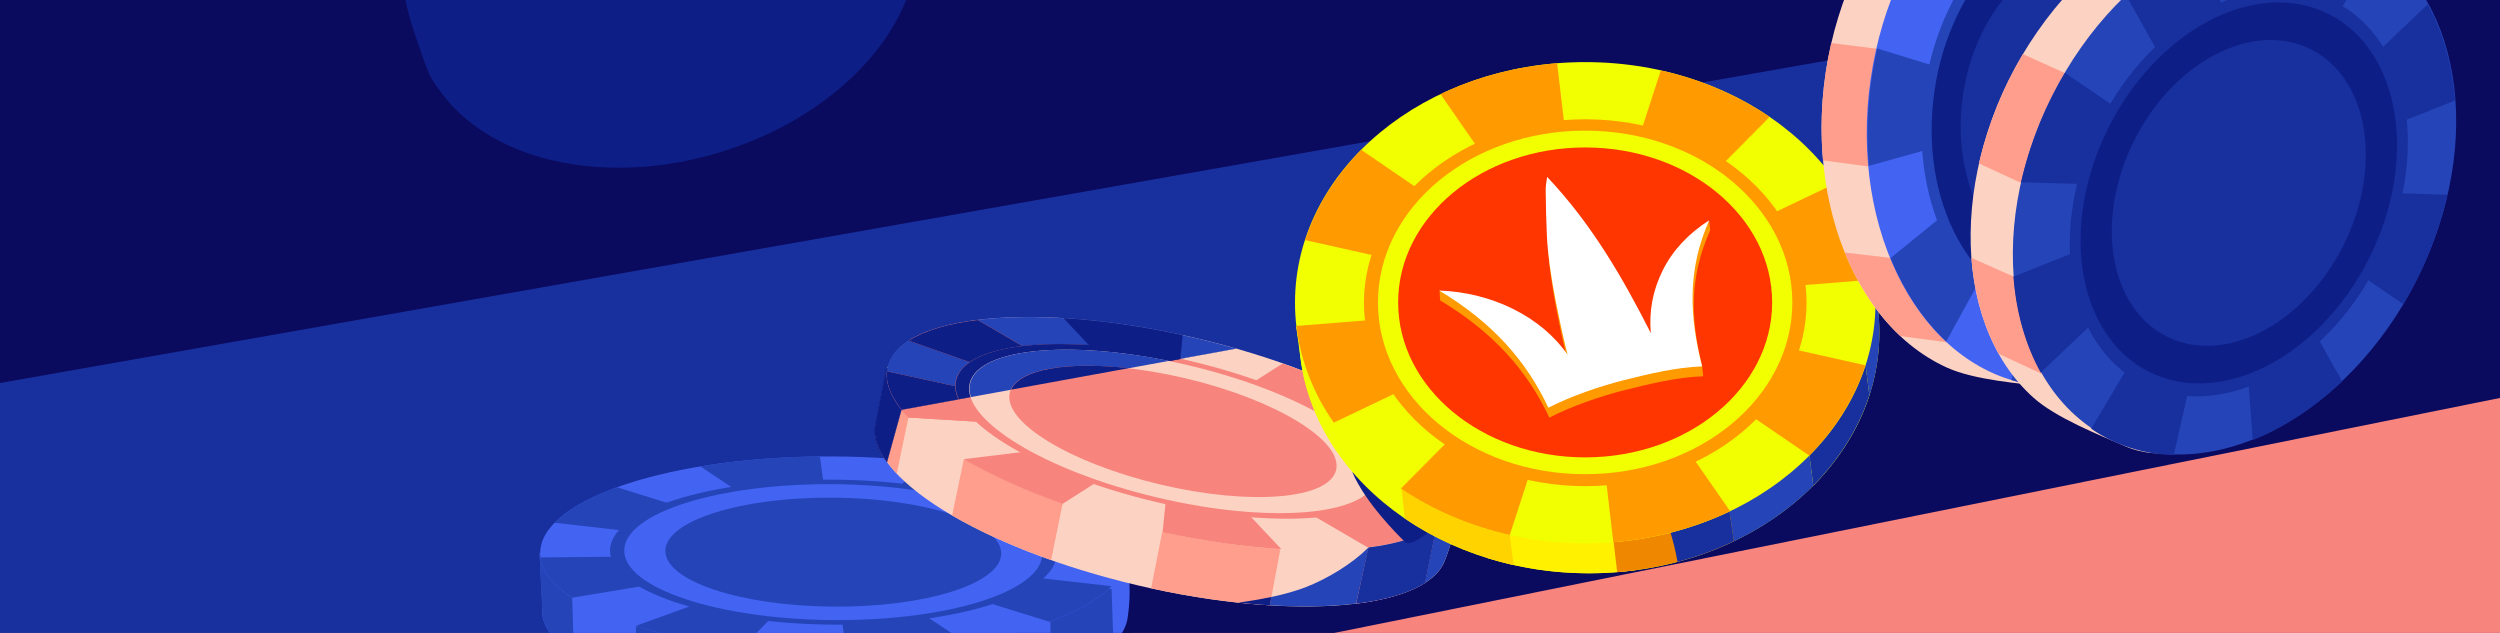 <?xml version="1.0" encoding="utf-8"?>
<!-- Generator: Adobe Illustrator 28.0.0, SVG Export Plug-In . SVG Version: 6.00 Build 0)  -->
<svg version="1.1" id="Layer_1" xmlns="http://www.w3.org/2000/svg" xmlns:xlink="http://www.w3.org/1999/xlink" x="0px" y="0px"
	 viewBox="0 0 2528 640" style="enable-background:new 0 0 2528 640;" xml:space="preserve">
<rect x="0" y="0" width="2528" height="640" fill="#808080" stroke="none"/>
<style type="text/css">
	.st0{clip-path:url(#SVGID_00000130619567296531521710000012022392721912213653_);}
	.st1{fill:#182F9E;}
	.st2{fill:#F7847D;}
	.st3{fill:#0A0A5E;}
	.st4{fill:#4363F2;}
	.st5{fill:#2444B8;}
	.st6{fill:#FF9E8C;}
	.st7{fill:#FCD3C2;}
	.st8{fill:#0D1E86;stroke:#0D1E86;stroke-width:0.25;stroke-miterlimit:10;}
	.st9{fill:#2444B8;stroke:#2444B8;stroke-width:0.25;stroke-miterlimit:10;}
	.st10{fill:#0D1E86;}
	.st11{fill:#F1FF00;}
	.st12{fill:#FFF100;}
	.st13{fill:#EF8800;}
	.st14{fill:#FFD300;}
	.st15{fill:#921500;}
	.st16{fill:#FF9B00;}
	.st17{fill:#FF3600;}
	.st18{fill:#FFFFFF;}
</style>
<g id="Layer_3">
	<g>
		<defs>
			<rect id="SVGID_1_" y="0" width="2528" height="640"/>
		</defs>
		<clipPath id="SVGID_00000016076068744941865990000012374760292144375477_">
			<use xlink:href="#SVGID_1_"  style="overflow:visible;"/>
		</clipPath>
		<g style="clip-path:url(#SVGID_00000016076068744941865990000012374760292144375477_);">
			<g>
				<rect y="0" class="st1" width="2528" height="640"/>
				<rect x="1143.1" y="383.1" class="st2" width="1384.9" height="256.9"/>
				<polygon class="st3" points="-13.1,389.6 2419.8,-39.8 2044.1,0.4 -12,-5.8 				"/>
				<polygon class="st3" points="2528,402.4 2528,0 2400.4,0 1769.9,286.3 933,557.5 954,640 1349.3,640 				"/>
				<g>
					<path class="st4" d="M1140.2,625.2c-8.5,54.7-147.8,96.1-311.2,92.5S540,666.8,548.5,612.1c-1.1-14.3-1.9-31.7-2.9-52.3
						c47.1-37.2,186.1-43,314.1-40.1c115.8,2.6,266.6-4.1,279.2,48.7C1143.8,588.7,1142.6,609.3,1140.2,625.2L1140.2,625.2z"/>
					<g>
						<path class="st5" d="M919.8,715c20.8-1.7,40.4-4.2,58.8-7.2l-2.9-57l-131.4-32.1l11,39.9l2.4,59.3
							C878.3,717.7,899.1,716.7,919.8,715L919.8,715z"/>
						<polygon class="st6" points="844.3,618.7 844.3,618.7 844.3,618.7 						"/>
						<path class="st5" d="M1125.9,650.8l-1.9-55.4l-279.7,23.3l217.8,8.5l0.9,59.5C1091.4,676.4,1112.8,664.1,1125.9,650.8
							L1125.9,650.8z"/>
						<path class="st5" d="M752.6,712.6l-1.9-57.5l93.7-36.4l-201.4,15l1.7,57.3C675.7,700.6,712.6,708,752.6,712.6L752.6,712.6z"/>
						<path class="st6" d="M844.3,618.7L831,519.5c-20.6,0.2-41.4,1.2-62.2,2.9s-40.4,4.2-58.8,7.2L844.3,618.7L844.3,618.7
							L844.3,618.7z"/>
						<path class="st5" d="M844.3,618.7L844.3,618.7L844.3,618.7L844.3,618.7L844.3,618.7L844.3,618.7L844.3,618.7l-218.6-68
							c-28.4,10.3-21.4,19.9-34.5,33.2L844.3,618.7l-298.6-58.4l2.7,61.4c1,6.9,4,13.9,9.5,20.9c5.5,7,13.1,13.6,22.4,19.8
							l-1.7-58.5L844.3,618.7L844.3,618.7L844.3,618.7z"/>
						<polygon class="st6" points="844.3,618.7 844.3,618.7 844.3,618.7 						"/>
					</g>
					
						<ellipse transform="matrix(5.410451e-03 -1 1 5.410451e-03 277.154 1400.11)" class="st4" cx="842.4" cy="560.7" rx="99.2" ry="296.2"/>
					<g>
						<path class="st5" d="M917.9,657c20.8-1.7,40.4-4.2,58.8-7.2l-134.2-89.1l13.3,99.2C876.4,659.7,897.2,658.8,917.9,657
							L917.9,657z"/>
						<polygon class="st2" points="842.4,560.7 842.4,560.7 842.4,560.7 						"/>
						<path class="st5" d="M1124,592.8l-281.6-32.1l218.6,68C1089.4,618.4,1110.9,606.2,1124,592.8L1124,592.8z"/>
						<path class="st5" d="M750.7,654.6l91.8-93.9L642.6,633C673.8,642.7,710.6,650,750.7,654.6L750.7,654.6z"/>
						<path class="st5" d="M1042.2,488.4c-31.1-9.7-68-17-108-21.6l-91.8,93.9l0,0l0,0l295.9-3c-0.9-6.9-4-13.9-9.5-20.9
							c-5.5-7-13.1-13.6-22.4-19.8l-264,43.7L1042.2,488.4L1042.2,488.4z"/>
						<path class="st5" d="M842.4,560.7l-13.3-99.2c-20.6,0.2-41.4,1.1-62.2,2.9s-40.4,4.2-58.8,7.2L842.4,560.7L842.4,560.7
							L842.4,560.7z"/>
						<path class="st5" d="M842.4,560.7L842.4,560.7L842.4,560.7L842.4,560.7L842.4,560.7L842.4,560.7L842.4,560.7l-218.6-68
							c-28.4,10.3-49.9,22.5-63,35.9L842.4,560.7l-295.9,3c1,6.9,4,13.9,9.5,20.9c5.5,7,13.1,13.6,22.4,19.8L842.4,560.7
							L842.4,560.7L842.4,560.7z"/>
						<polygon class="st2" points="842.4,560.7 842.4,560.7 842.4,560.7 						"/>
					</g>
					
						<ellipse transform="matrix(8.202977e-03 -1 1 8.202977e-03 277.412 1396.353)" class="st5" cx="842.6" cy="558.3" rx="73.3" ry="225.8"/>
					
						<ellipse transform="matrix(8.202977e-03 -1 1 8.202977e-03 277.412 1396.353)" class="st4" cx="842.6" cy="558.3" rx="68.7" ry="211.4"/>
					
						<ellipse transform="matrix(8.202977e-03 -1 1 8.202977e-03 277.412 1396.353)" class="st5" cx="842.6" cy="558.3" rx="55.1" ry="169.8"/>
				</g>
				<path class="st7" d="M1460.6,567.8c-21,51.4-166.3,60.6-324.5,20.6c-158.2-40-269.5-114-248.5-165.4c2.2-14.2,5.5-31.3,9.3-51.6
					c54.5-25.7,191.2-0.3,315.2,31c112.2,28.4,260.5,55.5,260.5,109.7C1472.7,533,1466.7,552.8,1460.6,567.8L1460.6,567.8z"/>
				<path class="st5" d="M1319.7,594c-19.7,7.5-45.2,12.4-67.5,15.4c107.8,11.5,192.7-3.3,208.4-41.6c6.1-14.9,12-34.8,12-55.7
					c0-34.9-61.6-58.6-135.4-78.6c1.6,12.7,4.9,24.9,10.8,35.3c29.5,52.4,86.3,74.9,86.3,74.9s-22.9,7.5-51.3,10.7
					C1366.7,570.4,1342.1,585.4,1319.7,594L1319.7,594z"/>
				<g>
					<path class="st6" d="M1225.2,606c20.6,2.9,40.3,4.9,58.9,6.1l10.5-56.1l-120.5-60.6l1.4,41.3l-11.5,58.2
						C1184.1,599.3,1204.6,603.1,1225.2,606L1225.2,606z"/>
					<polygon class="st6" points="1174.1,495.4 1174.1,495.4 1174.1,495.4 					"/>
					<path class="st6" d="M1440.8,589.5l11.1-54.3l-277.8-39.7l210.1,56.9l-13,58.1C1401.2,606.7,1425,599.5,1440.8,589.5
						L1440.8,589.5z"/>
					<path class="st6" d="M1062.9,566.3l11.5-56.4l99.7-14.6L974.5,465l-11.7,56.2C990.8,537.6,1025,553,1062.9,566.3L1062.9,566.3z
						"/>
					<path class="st6" d="M1174.1,495.4l10.1-99.6c-20.1-4.4-40.6-8.1-61.2-11.1s-40.3-4.9-58.9-6.1L1174.1,495.4L1174.1,495.4
						L1174.1,495.4z"/>
					<path class="st6" d="M1174.1,495.4L1174.1,495.4L1174.1,495.4L1174.1,495.4L1174.1,495.4L1174.1,495.4L1174.1,495.4L977,380.4
						c-30,3.7-25.5,14.6-41.3,24.7L1174.1,495.4L896.9,371.9l-11.7,60.4c-0.7,6.9,0.7,14.4,4.4,22.4c3.7,8,9.5,16.1,17.2,24.3
						l11.9-57.4L1174.1,495.4L1174.1,495.4L1174.1,495.4z"/>
					<polygon class="st6" points="1174.1,495.4 1174.1,495.4 1174.1,495.4 					"/>
				</g>
				
					<ellipse transform="matrix(0.228 -0.974 0.974 0.228 488.937 1493.429)" class="st7" cx="1185.7" cy="438.5" rx="99.3" ry="295.9"/>
				<path class="st8" d="M946.8,394l-50.4-22.5L884.7,432c-0.7,6.9,0.7,14.4,4.4,22.4c2,4.3,4.6,8.6,7.8,13l14.8-53.6l93.5-17
					l-28.7-16.7C957.2,382.4,952.2,387.8,946.8,394L946.8,394z"/>
				<path class="st9" d="M1223.7,345.5c-158.2-40-303.5-30.8-324.5,20.6c-6,14.8-1.1,31.5,12.8,48.7l0.2-0.7l337.6-61.6
					C1241.3,350.1,1232.6,347.8,1223.7,345.5L1223.7,345.5z"/>
				<g>
					<path class="st2" d="M1236.8,549.2c20.6,2.9,40.3,4.9,58.9,6.1l-110-116.7l-10.1,99.6C1195.8,542.5,1216.2,546.2,1236.8,549.2
						L1236.8,549.2z"/>
					<polygon class="st2" points="1185.7,438.5 1185.7,438.5 1185.7,438.5 					"/>
					<path class="st2" d="M1452.5,532.6l-266.7-94.1l197.1,115C1412.8,549.8,1436.6,542.7,1452.5,532.6L1452.5,532.6z"/>
					<path class="st2" d="M1074.5,509.5l111.2-71l-211.3,25.8C1002.5,480.7,1036.6,496.1,1074.5,509.5L1074.5,509.5z"/>
					<path class="st2" d="M1397.1,412.7c-28.1-16.4-62.2-31.8-100.2-45.1l-111.2,71l0,0l0,0l288.8,63c0.7-6.9-0.7-14.4-4.4-22.4
						c-3.7-8-9.6-16.1-17.2-24.3l-267.3-16.4L1397.1,412.7L1397.1,412.7z"/>
					<path class="st2" d="M1185.7,438.5L1185.7,438.5L1185.7,438.5L1185.7,438.5L1185.7,438.5L1185.7,438.5L1185.7,438.5l-197.1-115
						c-30,3.7-53.8,10.8-69.7,20.9L1185.7,438.5l-288.8-63c-0.7,6.9,0.7,14.4,4.4,22.4c3.7,8,9.5,16.1,17.2,24.3L1185.7,438.5
						L1185.7,438.5L1185.7,438.5z"/>
					<path class="st2" d="M1185.7,438.5L1185.7,438.5L1185.7,438.5L1185.7,438.5L1185.7,438.5L1185.7,438.5L1185.7,438.5l-197.1-115
						c-30,3.7-53.8,10.8-69.7,20.9L1185.7,438.5l-288.8-63c-0.7,6.9,0.7,14.4,4.4,22.4c3.7,8,9.5,16.1,17.2,24.3L1185.7,438.5
						L1185.7,438.5L1185.7,438.5z"/>
					<polygon class="st2" points="1185.7,438.5 1185.7,438.5 1185.7,438.5 					"/>
				</g>
				<g>
					<path class="st8" d="M896.9,375.5c-0.7,6.9,0.7,14.4,4.4,22.4c2.6,5.6,6.3,11.2,10.8,16.9l0.2-0.6l88.2-16.1L896.9,375.5
						L896.9,375.5z"/>
					<path class="st8" d="M919,344.5l128,45.1l41.8-7.6l-100.1-58.4C958.6,327.2,934.8,334.4,919,344.5L919,344.5z"/>
				</g>
				
					<ellipse transform="matrix(0.23 -0.973 0.973 0.23 488.783 1490.295)" class="st2" cx="1186.4" cy="436.2" rx="73.4" ry="225.6"/>
				<path class="st1" d="M1406.5,528.6c15.9,10.3,25,14,25,14s-19.7,7.7-47.8,11l-12.4,56.8c0,0,0,0,0.1,0
					c30-3.7,53.8-10.8,69.6-20.9l11.1-54.3L1406.5,528.6L1406.5,528.6z"/>
				<path class="st8" d="M1195.8,339c-20.1-4.4-40.6-8.1-61.2-11.1s-40.3-4.9-58.9-6.1l50.3,53.4l67.4-12.3L1195.8,339L1195.8,339z"
					/>
				<path class="st8" d="M968.1,380.7c-2.9,7.1-2.3,14.9,1.5,23l224.7-41C1081.9,337.7,982.8,344.9,968.1,380.7L968.1,380.7z"/>
				
					<ellipse transform="matrix(0.23 -0.973 0.973 0.23 488.783 1490.295)" class="st7" cx="1186.4" cy="436.2" rx="68.7" ry="211.2"/>
				<path class="st5" d="M982.1,384.2c-2.2,5.4-2.2,11.2-0.3,17.3l200.4-36.6C1081.8,344.5,995.3,352,982.1,384.2z"/>
				
					<ellipse transform="matrix(0.23 -0.973 0.973 0.23 488.783 1490.295)" class="st2" cx="1186.4" cy="436.2" rx="55.2" ry="169.6"/>
				<path class="st10" d="M1022.5,394l118.9-21.7C1080.1,365.4,1031.8,373.1,1022.5,394L1022.5,394z"/>
				<path class="st10" d="M1367.4,477.3c13.1,30.7,44.8,62.4,53.2,70.6c6.2,6.1,26-11.6,31.9-15.3l-53.5-34.4L1367.4,477.3
					L1367.4,477.3z"/>
				<path class="st10" d="M1284.1,612.1l1.6-8.5c-11.2,2.4-22.6,4.3-33.3,5.8C1263.3,610.5,1273.9,611.5,1284.1,612.1L1284.1,612.1z
					"/>
				<ellipse class="st11" cx="1606.9" cy="336.4" rx="293.5" ry="243.3"/>
				<path class="st5" d="M1547.8,98.1c19.1-3.2,38.9-4.9,59.2-4.9c162.1,0,293.5,108.9,293.5,243.3c0,108.9-86.2,201-205.2,232.1
					L1547.8,98.1L1547.8,98.1z"/>
				<path class="st12" d="M1503.2,564c32.2,10.1,67.2,15.7,103.7,15.7c16.8,0,33.3-1.2,49.3-3.5v-63.9h-152.9L1503.2,564L1503.2,564
					z"/>
				<g>
					<path class="st13" d="M1696.3,568.1c20.2-5.4,39.3-12.4,57-20.9l-4.5-30.3l-141.9-180.5l28.4,242.2
						C1655.6,576.9,1676.1,573.5,1696.3,568.1L1696.3,568.1z"/>
					<polygon class="st11" points="1606.9,336.4 1606.9,336.4 1606.9,336.4 					"/>
					<path class="st11" d="M1890.3,399.7l-3.8-30.2l-279.5-33.1l222.7,124.1l3.9,30.5C1860,464.2,1879.4,433.1,1890.3,399.7
						L1890.3,399.7z"/>
					<path class="st14" d="M1530.6,571.3l-4.1-31.1l80.4-203.8l-189.7,157.2l3.2,30.6C1452.7,546.2,1490.3,562.3,1530.6,571.3
						L1530.6,571.3z"/>
					<path class="st11" d="M1793.3,148.6c-32.2-21.9-69.8-38-110.1-47l-76.3,234.9l0,0l0,0l282-29.5c-2-16.9,4-27.8-2.4-44.6
						c-6.5-16.8-15-32.6-25.2-47.2l-254.4,121.4L1793.3,148.6L1793.3,148.6z"/>
					<path class="st11" d="M1606.9,336.4l-28.4-242.2c-20.3,1.7-40.8,5.1-61,10.4s-39.3,12.4-57,20.9L1606.9,336.4L1606.9,336.4
						L1606.9,336.4z"/>
					<path class="st11" d="M1606.9,336.4L1606.9,336.4L1606.9,336.4L1606.9,336.4L1606.9,336.4L1606.9,336.4L1606.9,336.4
						l-226.6-154.6c-26.5,26.7-45.8,57.9-56.7,91.3L1606.9,336.4l-296.2-6l4.1,29.5c2,16.9,6.1,33.8,12.6,50.6
						c6.5,16.8,15,32.6,25.2,47.2l-3.8-30.8L1606.9,336.4L1606.9,336.4L1606.9,336.4z"/>
					<polygon class="st11" points="1606.9,336.4 1606.9,336.4 1606.9,336.4 					"/>
				</g>
				<g>
					<path class="st1" d="M1696.3,568.1c20.2-5.4,39.3-12.4,57-20.9l-4.5-30.3l-141.9-180.5l81,197.6
						C1692.2,548,1694.4,557.6,1696.3,568.1L1696.3,568.1z"/>
					<polygon class="st15" points="1606.9,336.4 1606.9,336.4 1606.9,336.4 					"/>
					<path class="st1" d="M1890.3,399.7l-3.8-30.2l-279.5-33.1l222.7,124.1l3.9,30.5C1860,464.2,1879.4,433.1,1890.3,399.7
						L1890.3,399.7z"/>
					<path class="st15" d="M1793.3,148.6c-32.2-21.9-69.8-38-110.1-47l-76.3,234.9l0,0l0,0l282-29.5c-2-16.9,4-27.8-2.4-44.6
						c-6.5-16.8-15-32.6-25.2-47.2l-254.4,121.4L1793.3,148.6L1793.3,148.6z"/>
					<path class="st15" d="M1606.9,336.4l-28.4-242.2c-20.3,1.7-40.8,5.1-61,10.4s-39.3,12.4-57,20.9L1606.9,336.4L1606.9,336.4
						L1606.9,336.4z"/>
					<polygon class="st15" points="1606.9,336.4 1606.9,336.4 1606.9,336.4 					"/>
				</g>
				<ellipse class="st11" cx="1603" cy="306.1" rx="293.5" ry="243.3"/>
				<g>
					<path class="st16" d="M1692.5,537.8c20.2-5.4,39.3-12.4,57-20.9L1603,306.1l28.4,242.2C1651.8,546.6,1672.2,543.2,1692.5,537.8
						L1692.5,537.8z"/>
					<polygon class="st16" points="1603,306.1 1603,306.1 1603,306.1 					"/>
					<path class="st16" d="M1886.4,369.4L1603,306.1l226.6,154.6C1856.1,433.9,1875.5,402.8,1886.4,369.4L1886.4,369.4z"/>
					<path class="st16" d="M1526.7,541l76.3-234.9l-186.4,187.9C1448.8,515.9,1486.4,531.9,1526.7,541z"/>
					<path class="st16" d="M1789.5,118.2c-32.2-22-69.8-38-110.1-47L1603,306.1l0,0l0,0l292.1-23.5c-2-16.9-6.1-33.8-12.6-50.6
						c-6.5-16.8-15-32.6-25.2-47.2L1603,306.1L1789.5,118.2L1789.5,118.2z"/>
					<path class="st16" d="M1603,306.1l-28.4-242.2c-20.3,1.7-40.8,5.1-61,10.4s-39.3,12.4-57,20.9L1603,306.1L1603,306.1
						L1603,306.1z"/>
					<path class="st16" d="M1603,306.1L1603,306.1L1603,306.1L1603,306.1L1603,306.1L1603,306.1L1603,306.1l-226.6-154.6
						c-26.5,26.7-45.8,57.9-56.7,91.3L1603,306.1l-292.1,23.5c2,16.9,6.1,33.8,12.6,50.6c6.5,16.8,15,32.6,25.2,47.2L1603,306.1
						L1603,306.1L1603,306.1z"/>
					<polygon class="st16" points="1603,306.1 1603,306.1 1603,306.1 					"/>
				</g>
				<ellipse class="st16" cx="1603" cy="306.1" rx="223.8" ry="185.5"/>
				<ellipse class="st11" cx="1602.9" cy="305.8" rx="209.5" ry="173.7"/>
				<ellipse class="st17" cx="1602.9" cy="305.8" rx="189.1" ry="156.7"/>
				<path class="st16" d="M1586.2,368.8c-1.7-7-3.6-14-5.1-21.1c-2.7-12.5-5.4-25-7.8-37.6c-2-10.7-3.8-21.5-5.3-32.3
					c-1.3-9.9-2.3-19.9-2.8-29.8c-0.7-15-1-30-1.2-45c-0.1-4.7,0.7-9.3,1.5-14.1c45.3,47.9,76.5,102.2,104.8,157.9
					c-1.9-22,1.9-43.1,12.1-63.5c8.3-16.7,46-59.6,46-59.6s0.4,4.9,1,9c-21.7,48.8-19.7,90-8.2,137.6c0.4,3,0.8,6.6,1,10.2
					c-26.4,0.9-53.8,7.6-79.1,13.9c-25.2,6.4-53.9,16.3-76.4,27.9c-22.2-47.4-56.6-86.3-110.4-118.5c-0.5-4.1-0.5-10.1-0.5-10.1
					S1561.7,333.2,1586.2,368.8L1586.2,368.8z"/>
				<path class="st18" d="M1585.2,358.8c-1.7-7-3.6-14-5.1-21.1c-2.7-12.5-5.4-25-7.8-37.6c-2-10.7-3.8-21.5-5.3-32.3
					c-1.3-9.9-2.3-19.9-2.8-29.8c-0.7-15-1-30-1.2-45c-0.1-4.7,0.7-9.3,1.5-14.1c45.3,47.9,76.5,102.2,104.8,157.9
					c-1.9-22,1.9-43.1,12.1-63.5c10.2-20.4,26-37.1,47-50.6c-22.6,50.7-19.9,98.1-7.2,147.8c-26.4,0.9-53.8,7.6-79.1,13.9
					c-25.2,6.4-53.9,16.3-76.4,27.9c-22.2-47.4-56.6-86.3-110.4-118.5C1508.7,295.6,1558.7,320.3,1585.2,358.8L1585.2,358.8z"/>
				<g>
					<path class="st7" d="M2242.9,191.9c-33.6,109-90.4,207.8-170.7,199.2c-29.7-3.2-75.8-6.8-103.5-19.4
						c-106.1-48.2-155.2-206.9-109.8-354.5c45.4-147.5,168.2-228,274.2-179.8S2288.3,44.4,2242.9,191.9L2242.9,191.9z"/>
					<g>
						<polygon class="st5" points="2050.9,104.6 2050.9,104.6 2050.9,104.6 						"/>
						<path class="st5" d="M2214.9,258.3l-164-153.8l96,237.1C2173.3,320.2,2196.5,291.8,2214.9,258.3z"/>
						<path class="st6" d="M1921.6,339.8l47.3,6.4l82-241.6l-138.1,156.3l-47.3-5.5C1879.1,289.1,1898.3,317.9,1921.6,339.8
							L1921.6,339.8z"/>
						<path class="st5" d="M2236.4-46.2c-13.7-33.7-32.9-62.5-56.2-84.4l-129.3,235.2l0,0l0,0l199.1,61.1
							c4.4-19.1,7.4-38.9,8.9-59.3c1.4-20.4,1.2-40.2-0.5-59.4l-207.4,57.6L2236.4-46.2L2236.4-46.2z"/>
						<path class="st5" d="M2050.9,104.6l63.2-274.3c-13.9-4.2-28.4-6.6-43.4-6.7c-15.1-0.1-29.9,2-44.3,5.9L2050.9,104.6
							C2050.9,104.6,2050.9,104.6,2050.9,104.6z"/>
						<path class="st6" d="M2050.9,104.6L2050.9,104.6L2050.9,104.6L2050.9,104.6L2050.9,104.6L2050.9,104.6L2050.9,104.6
							l-49.8-230.7l-46.2-6.4c-26.4,21.5-49.6,49.9-68,83.3l46.6,4.6L2050.9,104.6l-151.3-55.1l-47.8-6c-4.4,19.1-7.4,38.9-8.9,59.3
							c-1.4,20.4-1.2,40.2,0.5,59.4l45.8,6.1L2050.9,104.6L2050.9,104.6L2050.9,104.6z"/>
						<polygon class="st5" points="2050.9,104.6 2050.9,104.6 2050.9,104.6 						"/>
					</g>
					
						<ellipse transform="matrix(0.142 -0.99 0.99 0.142 1689.805 2170.177)" class="st4" cx="2097.1" cy="110.1" rx="282.4" ry="207.1"/>
					<g>
						<path class="st5" d="M2077.5,391.1c15.1,0.1,29.9-2,44.3-6l-24.6-275.1l-63.2,274.3C2047.9,388.6,2062.4,391,2077.5,391.1z"/>
						<polygon class="st5" points="2097.3,110.1 2097.3,110.1 2097.3,110.1 						"/>
						<path class="st5" d="M2261.3,263.9l-164-153.8l96,237.1C2219.7,325.7,2242.9,297.3,2261.3,263.9L2261.3,263.9z"/>
						<path class="st5" d="M1968,345.3l129.3-235.2l-185.5,150.8C1925.5,294.6,1944.7,323.4,1968,345.3L1968,345.3z"/>
						<path class="st5" d="M2282.8-40.7c-13.7-33.7-32.9-62.5-56.2-84.4l-129.3,235.2l0,0l0,0l199.1,61.1
							c4.4-19.1,7.4-38.9,8.9-59.3c1.4-20.4,1.2-40.2-0.5-59.4l-207.4,57.6L2282.8-40.7L2282.8-40.7z"/>
						<path class="st5" d="M2097.3,110.1l63.2-274.3c-13.9-4.2-28.4-6.6-43.4-6.7c-15.1-0.1-29.9,2-44.3,5.9L2097.3,110.1
							L2097.3,110.1z"/>
						<path class="st5" d="M2097.3,110.1L2097.3,110.1L2097.3,110.1L2097.3,110.1L2097.3,110.1L2097.3,110.1L2097.3,110.1l-96-237.1
							c-26.4,21.5-49.6,49.9-68,83.3L2097.3,110.1L1898.2,49c-4.4,19.1-7.4,38.9-8.9,59.3c-1.4,20.4-1.2,40.2,0.5,59.4L2097.3,110.1
							L2097.3,110.1z"/>
						<polygon class="st5" points="2097.3,110.1 2097.3,110.1 2097.3,110.1 						"/>
					</g>
					
						<ellipse transform="matrix(0.142 -0.99 0.99 0.142 1691.021 2179.206)" class="st5" cx="2102.9" cy="113.9" rx="215.3" ry="157.9"/>
					
						<ellipse transform="matrix(0.142 -0.99 0.99 0.142 1691.021 2179.206)" class="st10" cx="2102.9" cy="113.9" rx="201.6" ry="147.8"/>
					
						<ellipse transform="matrix(0.142 -0.99 0.99 0.142 1691.02 2179.206)" class="st1" cx="2102.9" cy="113.9" rx="161.9" ry="118.7"/>
				</g>
				<g>
					<path class="st7" d="M2373,311.6c-65.5,94-150.1,171.5-224.1,139.6c-27.3-11.8-70.2-28.9-92.7-49.1
						c-86.3-77.3-84.4-243.1,4.2-370.4c88.6-127.3,230.5-167.8,316.8-90.6C2463.5,18.5,2461.6,184.3,2373,311.6L2373,311.6z"/>
					<g>
						<polygon class="st5" points="2216.7,171.7 2216.7,171.7 2216.7,171.7 						"/>
						<path class="st5" d="M2325.8,366.7l-109.1-195l18.7,254.4C2267.1,413.4,2298,393.1,2325.8,366.7L2325.8,366.7z"/>
						<path class="st6" d="M2021.1,357.8l43.2,20.1l152.4-206.2L2036.9,280l-43.4-19.2C1996.2,296.9,2005.6,330.1,2021.1,357.8z"/>
						<path class="st5" d="M2439.9,82.6c-2.7-36.2-12.1-69.3-27.6-97.1l-195.6,186.1l0,0l0,0l171.1,117
							c10.1-16.9,19.1-34.9,26.7-53.9c7.6-19,13.5-38,17.8-56.8l-215.5-6.3L2439.9,82.6L2439.9,82.6z"/>
						<path class="st5" d="M2216.7,171.7l144.6-242.9c-11.9-8.1-25-14.6-39.4-19.2c-14.3-4.6-29.1-6.9-44.1-7.4L2216.7,171.7
							L2216.7,171.7L2216.7,171.7z"/>
						<path class="st6" d="M2216.7,171.7L2216.7,171.7L2216.7,171.7L2216.7,171.7L2216.7,171.7L2216.7,171.7L2216.7,171.7L2240.1-63
							L2198-82.8c-31.7,12.7-62.6,33-90.4,59.4l43,18.1L2216.7,171.7l-127.3-97.2l-43.8-19.8c-10.1,16.9-19.1,34.9-26.7,53.9
							c-7.6,19-13.5,38-17.8,56.7l41.8,19.3L2216.7,171.7L2216.7,171.7L2216.7,171.7z"/>
						<polygon class="st5" points="2216.7,171.7 2216.7,171.7 2216.7,171.7 						"/>
					</g>
					
						<ellipse transform="matrix(0.449 -0.894 0.894 0.449 1074.818 2123.824)" class="st5" cx="2259.1" cy="190.6" rx="283.4" ry="206.4"/>
					<g>
						<path class="st1" d="M2154,452.8c14.3,4.6,29.1,7,44.1,7.4l61.1-269.6l-144.6,242.9C2126.5,441.7,2139.7,448.2,2154,452.8
							L2154,452.8z"/>
						<polygon class="st5" points="2259.2,190.6 2259.2,190.6 2259.2,190.6 						"/>
						<path class="st1" d="M2368.4,385.7l-109.1-195l18.7,254.4C2309.7,432.4,2340.5,412.1,2368.4,385.7L2368.4,385.7z"/>
						<path class="st1" d="M2063.6,376.8l195.6-186.1l-223.2,89.1C2038.7,315.9,2048.2,349,2063.6,376.8L2063.6,376.8z"/>
						<path class="st1" d="M2482.4,101.6c-2.7-36.2-12.1-69.3-27.6-97.1l-195.6,186.1l0,0l0,0l171.1,117
							c10.1-16.9,19.1-34.9,26.7-53.9c7.6-19,13.5-38,17.8-56.8l-215.5-6.3L2482.4,101.6L2482.4,101.6z"/>
						<path class="st1" d="M2259.2,190.6l144.6-242.9c-11.9-8.1-25-14.6-39.4-19.2c-14.3-4.6-29.1-6.9-44.1-7.4L2259.2,190.6
							L2259.2,190.6L2259.2,190.6z"/>
						<path class="st1" d="M2259.2,190.6L2259.2,190.6L2259.2,190.6L2259.2,190.6L2259.2,190.6L2259.2,190.6L2259.2,190.6
							l-18.7-254.4c-31.7,12.7-62.6,33-90.4,59.4L2259.2,190.6L2088.2,73.7c-10.1,16.9-19.1,34.9-26.7,53.9
							c-7.6,19-13.5,38-17.8,56.7L2259.2,190.6L2259.2,190.6L2259.2,190.6z"/>
						<polygon class="st5" points="2259.2,190.6 2259.2,190.6 2259.2,190.6 						"/>
					</g>
					
						<ellipse transform="matrix(0.449 -0.894 0.894 0.449 1072.45 2130.678)" class="st1" cx="2263.5" cy="195.9" rx="216.1" ry="157.4"/>
					
						<ellipse transform="matrix(0.449 -0.894 0.894 0.449 1072.45 2130.678)" class="st10" cx="2263.5" cy="195.9" rx="202.3" ry="147.3"/>
					
						<ellipse transform="matrix(0.449 -0.894 0.894 0.449 1072.45 2130.678)" class="st1" cx="2263.5" cy="195.9" rx="162.4" ry="118.3"/>
				</g>
				<path class="st10" d="M430,64.8c0.3,0.8,0.6,1.7,0.9,2.5c3,8.4,7.2,15.9,12.6,22.6c1.6,2.3,3.2,4.5,4.9,6.7
					c0.2,0.2,0.4,0.5,0.6,0.7c1.7,2.2,3.5,4.4,5.4,6.5c0.2,0.2,0.4,0.5,0.6,0.8l0,0c44.2,49.5,126.4,75.1,220.4,61.3
					c8.3-1.2,16.5-2.7,24.5-4.5l0,0c0.1,0,0.2-0.1,0.3-0.1c27.4-6,53.5-15.1,77.7-26.5c0.1,0,0.1-0.1,0.2-0.1
					c3.9-1.8,7.7-3.8,11.5-5.7c0.4-0.2,0.7-0.4,1.1-0.6c3.3-1.8,6.6-3.6,9.9-5.4c0.4-0.2,0.8-0.4,1.1-0.6l0,0
					C872.4,81.9,921.3,20,927.1-44.3l-518.2-1.5c-1.2,7.6-1.8,15.3-1.7,23c0.2,22.3,10.3,52.3,18.7,76.1
					C427.1,57.2,428.5,61,430,64.8L430,64.8z"/>
			</g>
		</g>
	</g>
</g>
</svg>
